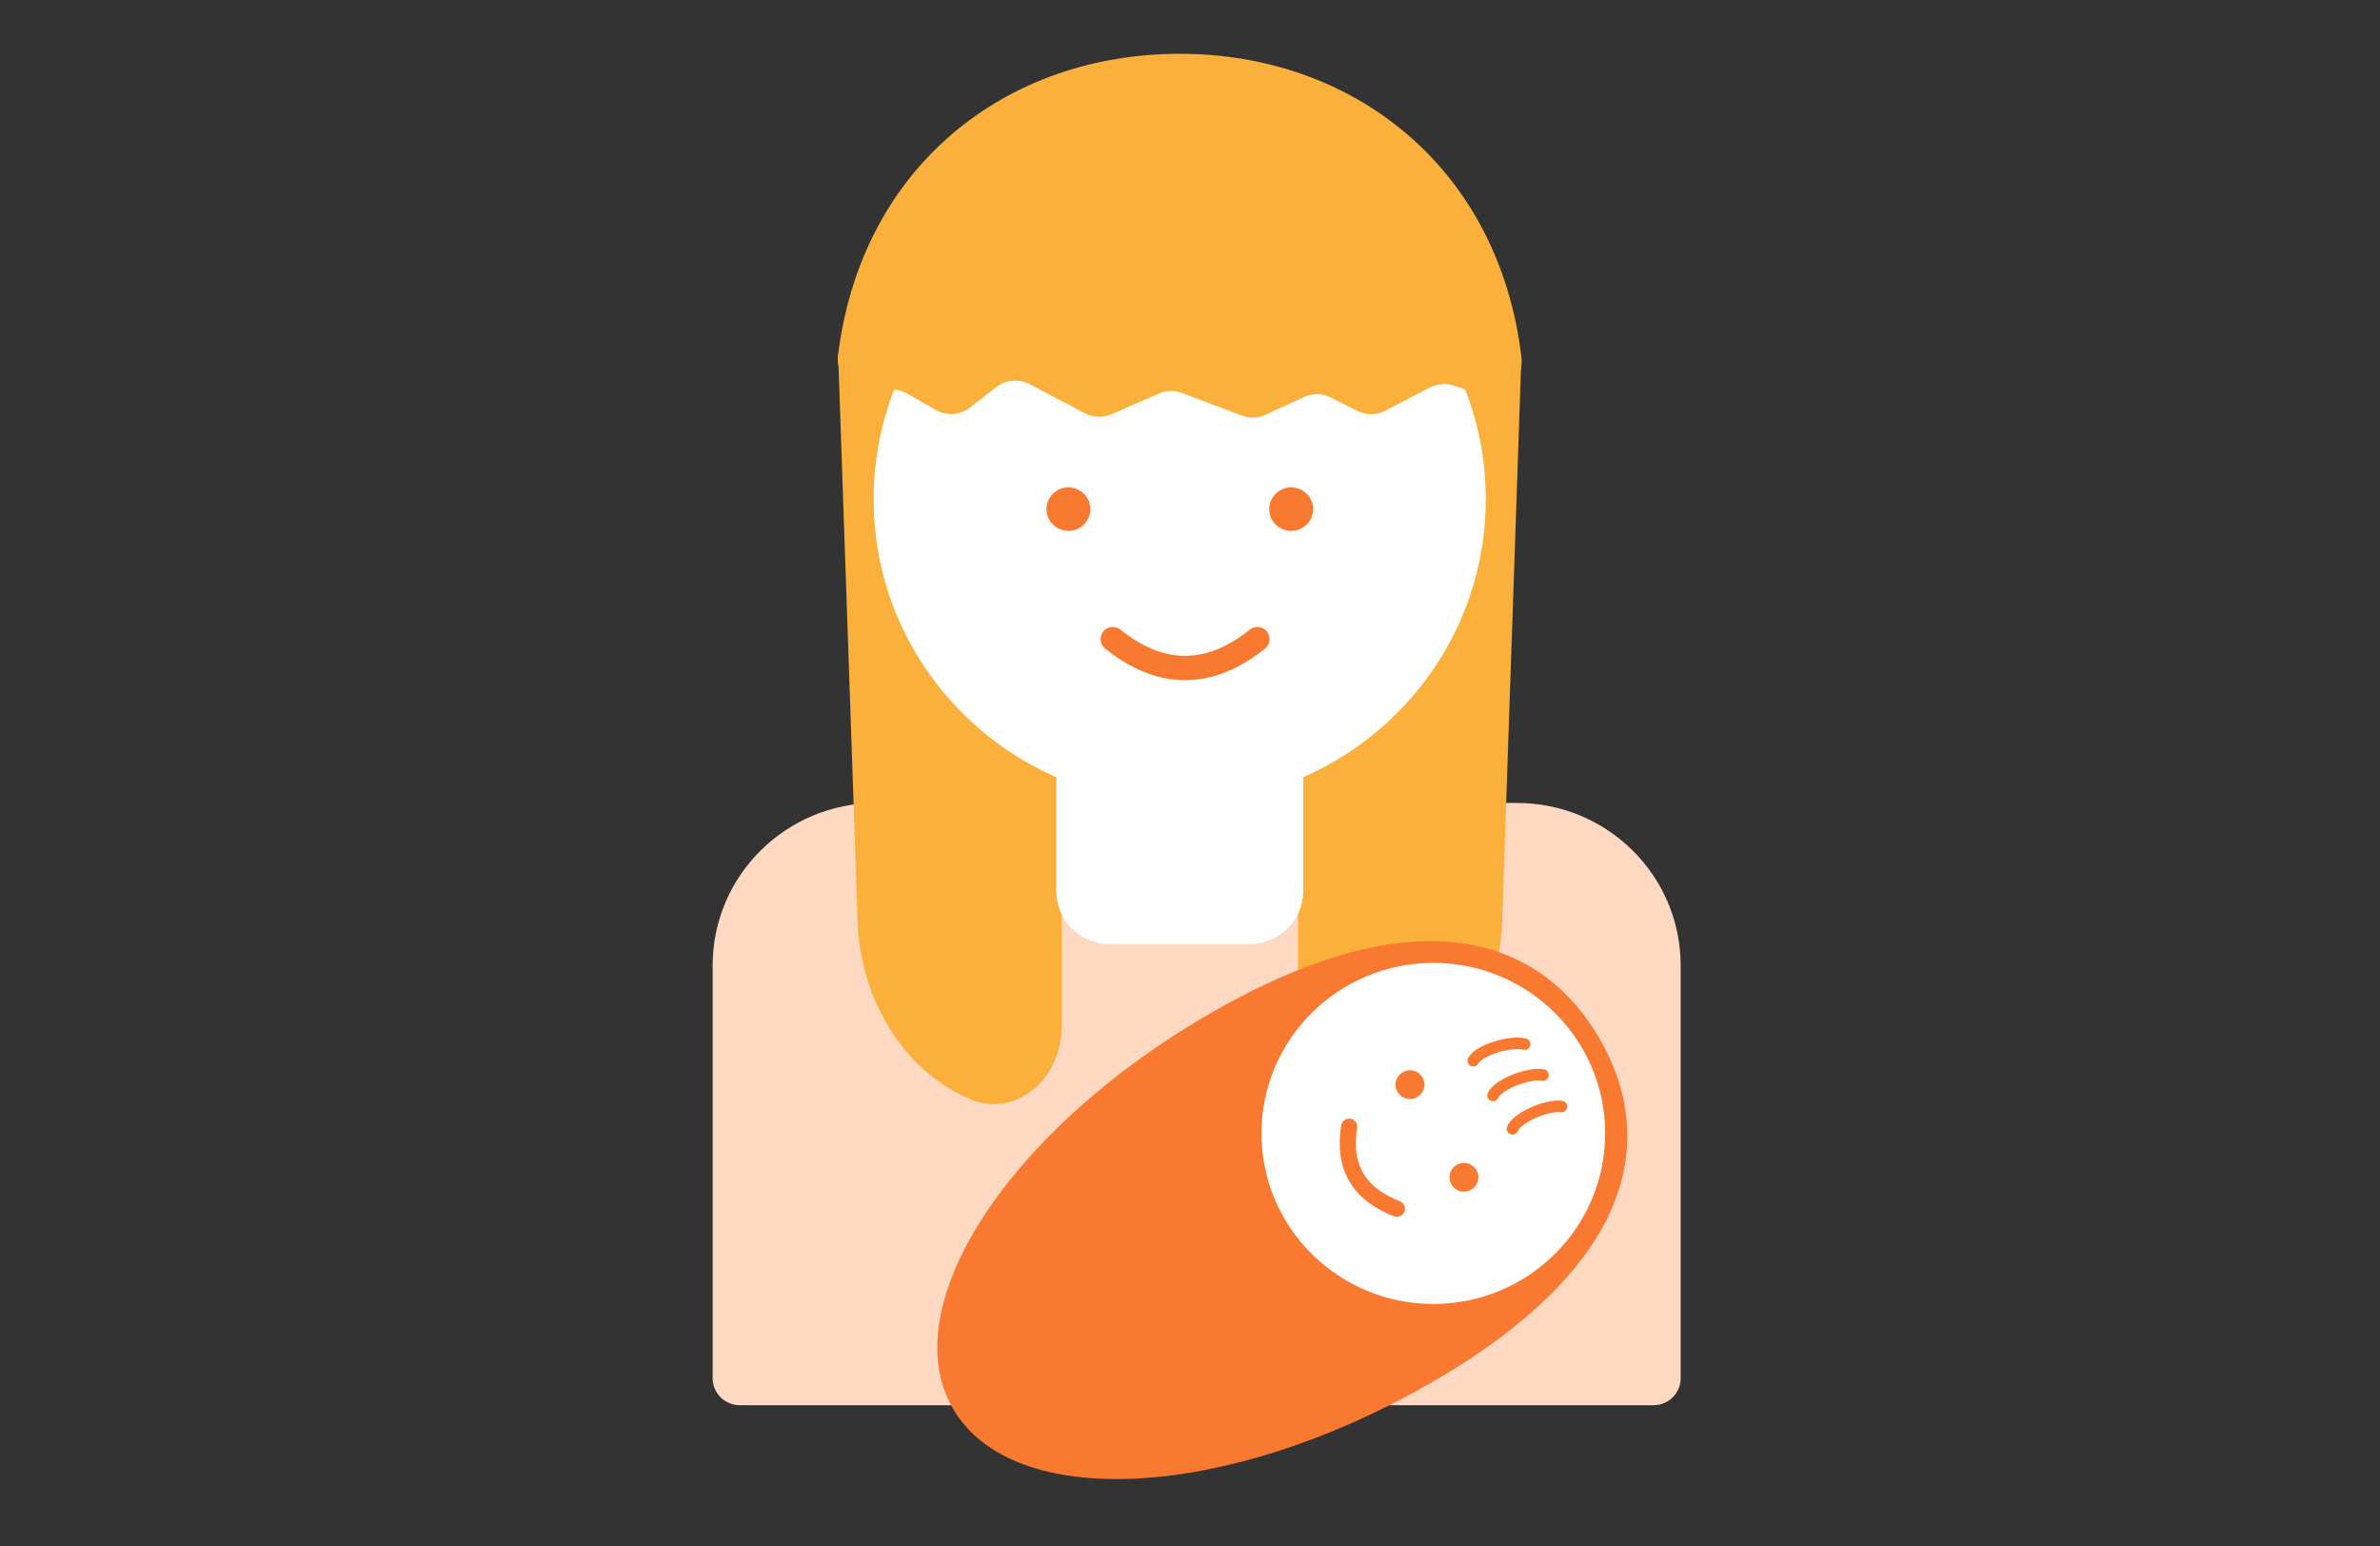 <svg width="177" height="115" viewBox="0 0 177 115" fill="none" xmlns="http://www.w3.org/2000/svg">
<rect x="0" y="0" width="177" height="115" fill="#333333" stroke="none"/>
<mask id="mask0_2303_17854" style="mask-type:alpha" maskUnits="userSpaceOnUse" x="0" y="0" width="177" height="115">
<rect width="177" height="115" fill="#D9D9D9"/>
</mask>
<g mask="url(#mask0_2303_17854)">
</g>
<g clip-path="url(#clip0_2303_17854)">
<path d="M65.176 59.717H112.814C119.536 59.717 124.99 65.13 124.99 71.801V102.51C124.99 103.609 124.084 104.508 122.977 104.508H55.013C53.906 104.508 53 103.609 53 102.51V71.801C53 65.13 58.454 59.717 65.176 59.717Z" fill="#FFD8C2"/>
<path d="M62.332 26.371L63.761 67.866C63.761 74.098 67.142 79.661 72.204 81.768C75.494 83.136 78.966 80.32 78.966 76.275V30.256L62.332 26.371Z" fill="#FBB03B"/>
<path d="M113.145 26.551L111.736 67.866C111.736 74.098 108.355 79.661 103.294 81.768C100.003 83.136 96.531 80.32 96.531 76.275V27.929L113.145 26.561V26.551Z" fill="#FBB03B"/>
<path d="M87.735 59.715C100.306 59.715 110.497 49.602 110.497 37.125C110.497 24.649 100.306 14.535 87.735 14.535C75.164 14.535 64.973 24.649 64.973 37.125C64.973 49.602 75.164 59.715 87.735 59.715Z" fill="white"/>
<path d="M65.51 29.107C63.819 29.746 62.098 28.258 62.33 26.37C64.081 12.389 74.797 4 87.738 4C100.679 4 111.467 12.479 113.147 26.55C113.369 28.388 111.738 29.866 110.068 29.317L108.106 28.677C107.522 28.488 106.898 28.538 106.355 28.817L103.024 30.545C102.37 30.884 101.615 30.884 100.961 30.565L98.948 29.556C98.325 29.247 97.6 29.237 96.976 29.526L94.128 30.845C93.575 31.104 92.941 31.124 92.367 30.915L87.909 29.227C87.356 29.017 86.742 29.027 86.189 29.267L82.667 30.805C82.033 31.084 81.308 31.054 80.684 30.735L76.569 28.568C75.764 28.148 74.808 28.228 74.093 28.787L72.141 30.305C71.396 30.884 70.4 30.954 69.585 30.485L67.462 29.267C66.868 28.927 66.164 28.867 65.519 29.107H65.51Z" fill="#FBB03B"/>
<path d="M96.025 39.484C96.925 39.484 97.655 38.759 97.655 37.866C97.655 36.972 96.925 36.248 96.025 36.248C95.124 36.248 94.394 36.972 94.394 37.866C94.394 38.759 95.124 39.484 96.025 39.484Z" fill="#F97930"/>
<path d="M79.458 39.484C80.359 39.484 81.088 38.759 81.088 37.866C81.088 36.972 80.359 36.248 79.458 36.248C78.558 36.248 77.828 36.972 77.828 37.866C77.828 38.759 78.558 39.484 79.458 39.484Z" fill="#F97930"/>
<path d="M78.893 56.69H96.573C96.765 56.69 96.926 56.839 96.926 57.039V66.257C96.926 68.444 95.134 70.212 92.941 70.212H82.536C80.332 70.212 78.551 68.434 78.551 66.257V57.039C78.551 56.849 78.702 56.69 78.903 56.69H78.893Z" fill="white"/>
<path d="M82.758 47.533C86.34 50.399 89.923 50.399 93.515 47.533" stroke="#F97930" stroke-width="1.81" stroke-miterlimit="10" stroke-linecap="round"/>
<path d="M106.266 102.93C91.162 111.588 75.313 112.407 70.875 104.767C66.427 97.128 75.071 83.925 90.176 75.266C105.28 66.608 114.498 69.584 118.946 77.224C123.393 84.864 121.381 94.271 106.276 102.93H106.266Z" fill="#F97930"/>
<path d="M106.596 96.978C113.654 96.978 119.376 91.299 119.376 84.295C119.376 77.29 113.654 71.611 106.596 71.611C99.538 71.611 93.816 77.29 93.816 84.295C93.816 91.299 99.538 96.978 106.596 96.978Z" fill="white"/>
<path d="M108.874 88.627C109.468 88.627 109.95 88.149 109.95 87.559C109.95 86.969 109.468 86.49 108.874 86.49C108.279 86.49 107.797 86.969 107.797 87.559C107.797 88.149 108.279 88.627 108.874 88.627Z" fill="#F97930"/>
<path d="M104.862 81.737C105.457 81.737 105.939 81.258 105.939 80.668C105.939 80.078 105.457 79.6 104.862 79.6C104.267 79.6 103.785 80.078 103.785 80.668C103.785 81.258 104.267 81.737 104.862 81.737Z" fill="#F97930"/>
<path d="M100.335 83.795C99.862 86.781 101.05 88.808 103.888 89.897" stroke="#F97930" stroke-width="1.2" stroke-miterlimit="10" stroke-linecap="round"/>
<path d="M113.39 77.652C112.273 77.382 109.939 78.131 109.566 78.89" stroke="#F97930" stroke-width="0.86" stroke-miterlimit="10" stroke-linecap="round"/>
<path d="M116.127 82.296C115 82.146 112.776 83.155 112.484 83.954" stroke="#F97930" stroke-width="0.86" stroke-miterlimit="10" stroke-linecap="round"/>
<path d="M114.748 79.949C113.621 79.759 111.367 80.688 111.035 81.467" stroke="#F97930" stroke-width="0.86" stroke-miterlimit="10" stroke-linecap="round"/>
</g>
<defs>
<clipPath id="clip0_2303_17854">
<rect width="72" height="106" fill="white" transform="translate(53 4)"/>
</clipPath>
</defs>
</svg>
